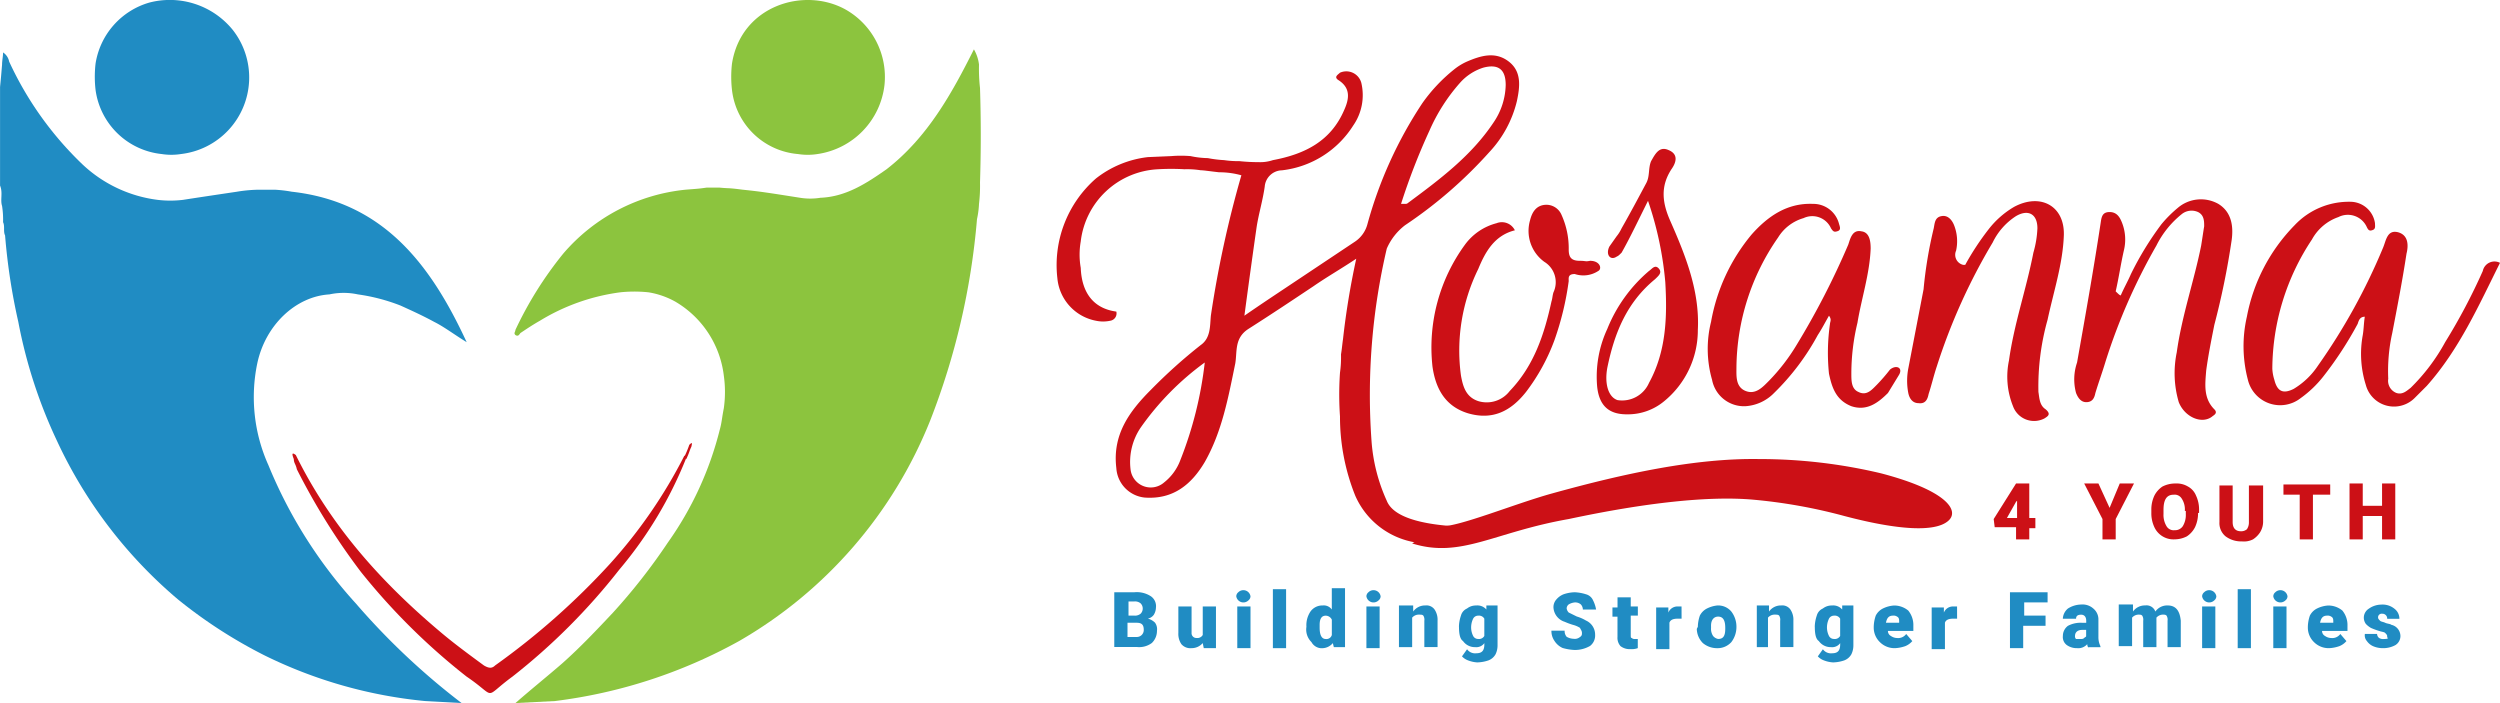 <svg xmlns="http://www.w3.org/2000/svg" id="Hosanna-Logo-01" width="248.531" height="69.894" viewBox="0 0 248.531 69.894"><g id="Group_5606" data-name="Group 5606" transform="translate(110.773 58.472)"><path id="Path_11038" data-name="Path 11038" d="M119.8,79.759V74.2h2.021a2.564,2.564,0,0,1,1.617.4,1.185,1.185,0,0,1,.505,1.112,1.461,1.461,0,0,1-.2.707.928.928,0,0,1-.606.4,1.629,1.629,0,0,1,.707.4,1.089,1.089,0,0,1,.2.809,1.674,1.674,0,0,1-.505,1.213,2.1,2.1,0,0,1-1.516.4H119.8Zm1.314-3.234h.707a.854.854,0,0,0,.606-.2.733.733,0,0,0,0-1.011.854.854,0,0,0-.606-.2h-.606v1.415Zm0,.809v1.314h.91a.691.691,0,0,0,.707-.707c0-.505-.2-.707-.707-.707h-.91Z" transform="translate(-119.8 -73.796)" fill="#208cc3"></path><path id="Path_11039" data-name="Path 11039" d="M128.526,79.239a1.448,1.448,0,0,1-1.112.505,1.172,1.172,0,0,1-1.011-.4,1.816,1.816,0,0,1-.3-1.112V75.6h1.314v2.628a.477.477,0,0,0,.505.505.611.611,0,0,0,.606-.3V75.6h1.314v4.144h-1.213Z" transform="translate(-119.733 -73.781)" fill="#208cc3"></path><path id="Path_11040" data-name="Path 11040" d="M131.8,74.606a.525.525,0,0,1,.2-.4.715.715,0,0,1,1.213.4.525.525,0,0,1-.2.4.715.715,0,0,1-1.213-.4Zm1.415,5.155H131.9V75.617h1.314Z" transform="translate(-119.672 -73.798)" fill="#208cc3"></path><path id="Path_11041" data-name="Path 11041" d="M136.714,79.762H135.4V73.9h1.314Z" transform="translate(-119.633 -73.799)" fill="#208cc3"></path><path id="Path_11042" data-name="Path 11042" d="M138.7,77.641a2.436,2.436,0,0,1,.4-1.516,1.441,1.441,0,0,1,1.213-.606.985.985,0,0,1,.91.4V73.8h1.314v5.862h-1.112l-.1-.4a1.4,1.4,0,0,1-1.011.505,1.161,1.161,0,0,1-1.112-.606A1.739,1.739,0,0,1,138.7,77.641Zm1.314.1c0,.707.2,1.112.606,1.112a.554.554,0,0,0,.606-.4V76.933a.682.682,0,0,0-.606-.4q-.606,0-.606.91Z" transform="translate(-119.598 -73.8)" fill="#208cc3"></path><path id="Path_11043" data-name="Path 11043" d="M144.6,74.606a.525.525,0,0,1,.2-.4.715.715,0,0,1,1.213.4.525.525,0,0,1-.2.4.715.715,0,0,1-1.213-.4Zm1.314,5.155H144.6V75.617h1.314Z" transform="translate(-119.535 -73.798)" fill="#208cc3"></path><path id="Path_11044" data-name="Path 11044" d="M149.215,75.6v.505a1.441,1.441,0,0,1,1.213-.606.985.985,0,0,1,.91.4,1.816,1.816,0,0,1,.3,1.112v2.628h-1.314V77.016a.757.757,0,0,0-.1-.505c-.1-.1-.2-.1-.505-.1a.874.874,0,0,0-.606.3v2.931H147.8V75.5h1.415Z" transform="translate(-119.5 -73.782)" fill="#208cc3"></path><path id="Path_11045" data-name="Path 11045" d="M153.7,77.622a3.634,3.634,0,0,1,.2-1.112,1.069,1.069,0,0,1,.606-.707,1.411,1.411,0,0,1,.91-.3,1.172,1.172,0,0,1,1.011.4v-.4h1.112v3.942a2.018,2.018,0,0,1-.2.91,1.359,1.359,0,0,1-.707.606,3.634,3.634,0,0,1-1.112.2,2.951,2.951,0,0,1-.91-.2,1.554,1.554,0,0,1-.606-.4l.505-.707a.985.985,0,0,0,.91.4c.606,0,.809-.3.809-.91v-.1a.985.985,0,0,1-.91.4,1.441,1.441,0,0,1-1.213-.606c-.3-.2-.4-.707-.4-1.415Zm1.213.1a1.9,1.9,0,0,0,.2.809.556.556,0,0,0,.505.3.611.611,0,0,0,.606-.3V76.814a.611.611,0,0,0-.606-.3.556.556,0,0,0-.505.3A2.018,2.018,0,0,0,154.913,77.724Z" transform="translate(-119.437 -73.782)" fill="#208cc3"></path><path id="Path_11046" data-name="Path 11046" d="M165.832,78.243c0-.2-.1-.3-.2-.505a2.415,2.415,0,0,0-.707-.3,6.966,6.966,0,0,1-.809-.3A1.583,1.583,0,0,1,163,75.716a1.148,1.148,0,0,1,.3-.809,1.813,1.813,0,0,1,.707-.505,3.634,3.634,0,0,1,1.112-.2,4.3,4.3,0,0,1,1.112.2,1.069,1.069,0,0,1,.707.606,3.212,3.212,0,0,1,.3.91h-1.314a.772.772,0,0,0-.2-.505.854.854,0,0,0-.606-.2,1.437,1.437,0,0,0-.606.2.525.525,0,0,0-.2.4.766.766,0,0,0,.2.4l.809.4a3.961,3.961,0,0,1,.91.4,1.524,1.524,0,0,1,.91,1.415,1.3,1.3,0,0,1-.505,1.112,3.014,3.014,0,0,1-1.516.4,5.073,5.073,0,0,1-1.213-.2,1.873,1.873,0,0,1-.809-.707,1.708,1.708,0,0,1-.3-1.011h1.314a.854.854,0,0,0,.2.606,1.461,1.461,0,0,0,.707.2.757.757,0,0,0,.505-.1C165.832,78.546,165.832,78.445,165.832,78.243Z" transform="translate(-119.34 -73.796)" fill="#208cc3"></path><path id="Path_11047" data-name="Path 11047" d="M170.619,74.6v1.011h.707v.91h-.707v1.92c0,.2,0,.3.1.3a.371.371,0,0,0,.3.1h.3v.91a1.72,1.72,0,0,1-.707.1,1.509,1.509,0,0,1-1.011-.3,1.235,1.235,0,0,1-.3-.91V76.621H168.8v-.91h.505V74.7h1.314Z" transform="translate(-119.276 -73.791)" fill="#208cc3"></path><path id="Path_11048" data-name="Path 11048" d="M175.627,76.813h-.4c-.4,0-.707.1-.809.4v2.628H173.1V75.7h1.213v.505a.971.971,0,0,1,.91-.606h.4Z" transform="translate(-119.23 -73.781)" fill="#208cc3"></path><path id="Path_11049" data-name="Path 11049" d="M177.2,77.622a3.633,3.633,0,0,1,.2-1.112,1.592,1.592,0,0,1,.707-.707,2.966,2.966,0,0,1,1.011-.3,1.7,1.7,0,0,1,1.415.606,2.483,2.483,0,0,1,.505,1.516h0a2.483,2.483,0,0,1-.505,1.516,1.835,1.835,0,0,1-1.415.606,2.191,2.191,0,0,1-1.415-.505,2.048,2.048,0,0,1-.606-1.415Zm1.314.1a1.306,1.306,0,0,0,.2.809.859.859,0,0,0,.505.3c.505,0,.707-.3.707-1.011v-.1c0-.707-.2-1.112-.707-1.112-.4,0-.707.3-.707.91Z" transform="translate(-119.187 -73.782)" fill="#208cc3"></path><path id="Path_11050" data-name="Path 11050" d="M184.213,75.6v.505a1.441,1.441,0,0,1,1.213-.606.985.985,0,0,1,.91.4,1.816,1.816,0,0,1,.3,1.112v2.628h-1.314V77.016a.757.757,0,0,0-.1-.505c-.1-.1-.2-.1-.505-.1a.874.874,0,0,0-.606.3v2.931H183V75.5h1.213Z" transform="translate(-119.124 -73.782)" fill="#208cc3"></path><path id="Path_11051" data-name="Path 11051" d="M188.7,77.622a3.633,3.633,0,0,1,.2-1.112,1.069,1.069,0,0,1,.606-.707,1.411,1.411,0,0,1,.91-.3,1.172,1.172,0,0,1,1.011.4v-.4h1.112v3.942a2.018,2.018,0,0,1-.2.91,1.359,1.359,0,0,1-.707.606,3.633,3.633,0,0,1-1.112.2,2.951,2.951,0,0,1-.91-.2,1.554,1.554,0,0,1-.606-.4l.505-.707a.985.985,0,0,0,.91.4c.606,0,.809-.3.809-.91v-.1a.985.985,0,0,1-.91.4,1.441,1.441,0,0,1-1.213-.606c-.3-.2-.4-.707-.4-1.415Zm1.213.1a1.9,1.9,0,0,0,.2.809.556.556,0,0,0,.505.3.611.611,0,0,0,.606-.3V76.814a.611.611,0,0,0-.606-.3.556.556,0,0,0-.505.3A2.018,2.018,0,0,0,189.913,77.724Z" transform="translate(-119.063 -73.782)" fill="#208cc3"></path><path id="Path_11052" data-name="Path 11052" d="M196.622,79.745a2.057,2.057,0,0,1-1.516-.606,2,2,0,0,1-.606-1.415v-.1a3.633,3.633,0,0,1,.2-1.112,1.592,1.592,0,0,1,.707-.707,2.931,2.931,0,0,1,1.112-.3,2.191,2.191,0,0,1,1.415.505,2.275,2.275,0,0,1,.505,1.516v.505h-2.527a.556.556,0,0,0,.3.505,1.084,1.084,0,0,0,.606.2.985.985,0,0,0,.91-.4l.606.707a1.813,1.813,0,0,1-.707.505A3.591,3.591,0,0,1,196.622,79.745Zm-.2-3.234c-.4,0-.606.2-.707.707h1.314v-.1c0-.2,0-.4-.2-.505A.608.608,0,0,0,196.42,76.511Z" transform="translate(-119.001 -73.782)" fill="#208cc3"></path><path id="Path_11053" data-name="Path 11053" d="M202.727,76.813h-.4c-.4,0-.707.1-.809.4v2.628H200.2V75.7h1.213v.505a.971.971,0,0,1,.91-.606h.4Z" transform="translate(-118.94 -73.781)" fill="#208cc3"></path><path id="Path_11054" data-name="Path 11054" d="M211.336,77.535h-2.122v2.224H207.9V74.2h3.74v1.011h-2.325v1.314h2.122v1.011Z" transform="translate(-118.857 -73.796)" fill="#208cc3"></path><path id="Path_11055" data-name="Path 11055" d="M215.627,79.746c0-.1-.1-.2-.1-.4a1.172,1.172,0,0,1-1.011.4,1.707,1.707,0,0,1-1.011-.3.985.985,0,0,1-.4-.91,1.244,1.244,0,0,1,.505-1.011,2.677,2.677,0,0,1,1.415-.3h.4v-.2c0-.4-.2-.606-.505-.606s-.505.1-.505.4H213.1a1.4,1.4,0,0,1,.505-1.011,2.528,2.528,0,0,1,1.314-.4,1.611,1.611,0,0,1,1.213.4,1.4,1.4,0,0,1,.505,1.011v1.819a2.019,2.019,0,0,0,.2.91v.1h-1.213Zm-.809-.91c.2,0,.3,0,.4-.1s.2-.1.2-.2v-.606h-.4c-.4,0-.707.2-.707.606a.371.371,0,0,0,.1.3Z" transform="translate(-118.802 -73.783)" fill="#208cc3"></path><path id="Path_11056" data-name="Path 11056" d="M220.015,75.6v.505a1.441,1.441,0,0,1,1.213-.606.934.934,0,0,1,1.011.606,1.441,1.441,0,0,1,1.213-.606c.809,0,1.213.505,1.314,1.516v2.628h-1.314V77.017a.757.757,0,0,0-.1-.505c-.1-.1-.2-.1-.4-.1a.874.874,0,0,0-.606.3v2.931h-1.314V77.017a.757.757,0,0,0-.1-.505c-.1-.1-.2-.1-.4-.1a.874.874,0,0,0-.606.3v2.83H218.6V75.4h1.415Z" transform="translate(-118.743 -73.783)" fill="#208cc3"></path><path id="Path_11057" data-name="Path 11057" d="M226.8,74.606a.525.525,0,0,1,.2-.4.715.715,0,0,1,1.213.4.525.525,0,0,1-.2.4.715.715,0,0,1-1.213-.4Zm1.314,5.155H226.8V75.617h1.314Z" transform="translate(-118.655 -73.798)" fill="#208cc3"></path><path id="Path_11058" data-name="Path 11058" d="M231.614,79.762H230.3V73.9h1.314Z" transform="translate(-118.618 -73.799)" fill="#208cc3"></path><path id="Path_11059" data-name="Path 11059" d="M233.8,74.606a.525.525,0,0,1,.2-.4.715.715,0,0,1,1.213.4.525.525,0,0,1-.2.4.715.715,0,0,1-1.213-.4Zm1.314,5.155H233.8V75.617h1.314Z" transform="translate(-118.58 -73.798)" fill="#208cc3"></path><path id="Path_11060" data-name="Path 11060" d="M239.322,79.745a2.057,2.057,0,0,1-1.516-.606,2,2,0,0,1-.606-1.415v-.1a3.634,3.634,0,0,1,.2-1.112,1.592,1.592,0,0,1,.707-.707,2.931,2.931,0,0,1,1.112-.3,2.191,2.191,0,0,1,1.415.505,2.275,2.275,0,0,1,.505,1.516v.505h-2.527a.556.556,0,0,0,.3.505,1.084,1.084,0,0,0,.606.2.985.985,0,0,0,.91-.4l.606.707a1.813,1.813,0,0,1-.707.505A3.591,3.591,0,0,1,239.322,79.745Zm-.2-3.234c-.4,0-.606.2-.707.707h1.314v-.1c0-.2,0-.4-.2-.505A.608.608,0,0,0,239.12,76.511Z" transform="translate(-118.544 -73.782)" fill="#208cc3"></path><path id="Path_11061" data-name="Path 11061" d="M245.025,78.533c0-.1-.1-.2-.2-.3s-.3-.1-.606-.2a6.963,6.963,0,0,1-.809-.3,2.2,2.2,0,0,1-.505-.4,1.083,1.083,0,0,1-.2-.606,1.061,1.061,0,0,1,.505-.91,2.167,2.167,0,0,1,1.213-.4,1.864,1.864,0,0,1,1.314.4,1.244,1.244,0,0,1,.505,1.011h-1.213a.477.477,0,0,0-.505-.505.357.357,0,0,0-.4.4c0,.1.1.2.2.3s.3.1.505.2.505.1.606.2a1.159,1.159,0,0,1,.91,1.112,1.061,1.061,0,0,1-.505.91,2.529,2.529,0,0,1-1.314.3,2.414,2.414,0,0,1-.91-.2,1.486,1.486,0,0,1-.606-.505.853.853,0,0,1-.2-.707h1.213a.525.525,0,0,0,.2.4.757.757,0,0,0,.505.1c.2,0,.3,0,.4-.1C245.025,78.735,245.025,78.634,245.025,78.533Z" transform="translate(-118.485 -73.783)" fill="#208cc3"></path></g><path id="Path_11062" data-name="Path 11062" d="M60.9,85.788c1.617-1.415,3.133-2.628,4.649-3.942,1.819-1.617,3.436-3.335,5.053-5.053a59.093,59.093,0,0,0,5.458-6.974A33.3,33.3,0,0,0,81.216,58.6c.2-.707.2-1.112.4-2.122a11.531,11.531,0,0,0,0-3.234,9.885,9.885,0,0,0-4.851-7.378,8.125,8.125,0,0,0-2.628-.91,13.245,13.245,0,0,0-2.83,0,20.443,20.443,0,0,0-7.985,2.83c-.707.4-1.314.809-1.92,1.213-.1.1-.2.4-.505.2-.2-.2,0-.3,0-.505a36.751,36.751,0,0,1,4.75-7.58,18.407,18.407,0,0,1,12.229-6.367c1.314-.1,1.314-.1,2.021-.2h1.314c1.011.1.707,0,2.224.2,1.92.2,2.527.3,5.761.809a6.317,6.317,0,0,0,2.021,0c2.527-.1,4.548-1.415,6.57-2.83,4.043-3.133,6.468-7.479,8.692-11.926a4,4,0,0,1,.505,1.516,17.132,17.132,0,0,0,.1,2.325q.152,4.7,0,9.4a14.927,14.927,0,0,1-.1,2.122,8.9,8.9,0,0,1-.2,1.516,71.256,71.256,0,0,1-4.649,20.012,44.256,44.256,0,0,1-19,21.932,50.611,50.611,0,0,1-18.294,5.963" transform="translate(-9.659 -15.895)" fill="#8cc43e"></path><path id="Path_11063" data-name="Path 11063" d="M52.447,85.583a46.03,46.03,0,0,1-15.969-4.548,48.029,48.029,0,0,1-8.591-5.559A45.894,45.894,0,0,1,15.86,59.709a49.043,49.043,0,0,1-3.841-11.825,60.757,60.757,0,0,1-1.314-8.591c-.2-.4,0-.91-.2-1.314a8.694,8.694,0,0,0-.1-1.617c-.2-.606.1-1.314-.2-2.021v-9.8c.1-1.011.1-1.011.2-2.224,0-.4.1-.809.1-1.213a1.415,1.415,0,0,1,.606.91,33.57,33.57,0,0,0,7.277,10.208,13.3,13.3,0,0,0,7.479,3.537,10.557,10.557,0,0,0,2.527,0c1.92-.3,5.357-.809,5.357-.809a14.251,14.251,0,0,1,2.224-.2h1.516a13.136,13.136,0,0,1,1.718.2c9,1.011,13.745,7.075,17.384,14.958-1.314-.809-2.224-1.516-3.234-2.021-1.112-.606-2.224-1.112-3.335-1.617a18.687,18.687,0,0,0-4.245-1.112,6.679,6.679,0,0,0-2.83,0c-3.335.2-6.367,3.032-7.176,6.873a16.484,16.484,0,0,0,1.112,10.107A46.59,46.59,0,0,0,45.574,75.88a70,70,0,0,0,10.511,9.9" transform="translate(-10.2 -15.891)" fill="#208cc3"></path><path id="Path_11064" data-name="Path 11064" d="M197.2,52.98c.4-.707-.3-1.011-.91-.505a17.568,17.568,0,0,1-1.314,1.516c-.505.505-1.011,1.112-1.819.707-.707-.3-.707-1.112-.707-1.819a21.587,21.587,0,0,1,.606-5.053c.4-2.426,1.213-4.851,1.314-7.378,0-.707-.1-1.617-.91-1.718-.91-.2-1.112.707-1.314,1.314a78.041,78.041,0,0,1-5.155,10.006,19.328,19.328,0,0,1-2.729,3.537c-.606.606-1.314,1.415-2.325,1.011s-.91-1.516-.91-2.325a22.89,22.89,0,0,1,4.144-12.937,4.405,4.405,0,0,1,2.527-1.92,2.035,2.035,0,0,1,2.729,1.011c.2.3.3.4.606.3.4-.1.3-.4.2-.707A2.638,2.638,0,0,0,188.61,36c-2.527-.1-4.447,1.213-6.064,3.032a18.623,18.623,0,0,0-4.043,8.692,11.14,11.14,0,0,0,.1,5.761,3.231,3.231,0,0,0,3.335,2.628,4.362,4.362,0,0,0,2.83-1.314,23.993,23.993,0,0,0,4.346-5.761c.4-.606.707-1.213,1.112-1.92.3.4.1.606.1.809a20.206,20.206,0,0,0-.1,4.952c.3,1.415.707,2.628,2.224,3.234,1.516.505,2.628-.3,3.639-1.314" transform="translate(-8.403 -15.732)" fill="#cc1016"></path><path id="Path_11065" data-name="Path 11065" d="M197.9,52.376a6.469,6.469,0,0,0,0,2.426c.1.505.4,1.011,1.011,1.011.707.1.91-.4,1.011-.91.3-.91.505-1.819.809-2.729a59,59,0,0,1,5.559-12.331,6.469,6.469,0,0,1,2.325-2.628c1.213-.707,2.122-.2,2.122,1.213a10.146,10.146,0,0,1-.4,2.426c-.707,3.639-1.92,7.075-2.426,10.713a7.839,7.839,0,0,0,.4,4.548,2.226,2.226,0,0,0,3.133,1.213c.3-.2.707-.4.1-.91-.606-.4-.606-1.112-.707-1.718a24.541,24.541,0,0,1,.91-7.176c.606-2.83,1.516-5.559,1.617-8.389.1-2.931-2.325-4.245-4.952-2.83a8.9,8.9,0,0,0-2.527,2.224,26.652,26.652,0,0,0-2.325,3.537h-.2a1.025,1.025,0,0,1-.707-1.415,4.346,4.346,0,0,0-.2-2.527c-.2-.505-.606-1.011-1.213-.91-.707.1-.707.707-.809,1.213a42.177,42.177,0,0,0-1.011,6.064" transform="translate(-8.193 -15.735)" fill="#cc1016"></path><path id="Path_11066" data-name="Path 11066" d="M19.6,22.267A7.524,7.524,0,0,1,24.958,16.2a8.058,8.058,0,0,1,8.288,2.729,7.662,7.662,0,0,1-5.155,12.331,6.119,6.119,0,0,1-1.92,0,7.408,7.408,0,0,1-6.57-6.367A11.415,11.415,0,0,1,19.6,22.267Z" transform="translate(-10.1 -15.947)" fill="#208cc3"></path><path id="Path_11067" data-name="Path 11067" d="M82.2,22.267c.91-5.761,7.176-7.681,11.32-5.357a7.7,7.7,0,0,1,3.841,7.479,7.833,7.833,0,0,1-6.671,6.873,6.119,6.119,0,0,1-1.92,0,7.217,7.217,0,0,1-6.57-6.367A11.416,11.416,0,0,1,82.2,22.267Z" transform="translate(-9.431 -15.947)" fill="#8cc43e"></path><path id="Path_11068" data-name="Path 11068" d="M256.37,41.864c-2.122,4.245-4.043,8.591-7.277,12.229l-1.213,1.213a2.9,2.9,0,0,1-4.851-1.314,10.243,10.243,0,0,1-.3-4.952c.1-.606.1-1.213.2-1.819-.505,0-.606.4-.707.707a36.139,36.139,0,0,1-3.436,5.256,10.936,10.936,0,0,1-2.224,2.122,3.3,3.3,0,0,1-5.256-1.819,13.123,13.123,0,0,1-.1-6.266,17.642,17.642,0,0,1,4.75-9.1,7.4,7.4,0,0,1,5.66-2.325,2.486,2.486,0,0,1,2.325,2.122c0,.3.1.606-.3.707-.3.1-.4-.1-.505-.3a2.067,2.067,0,0,0-2.83-1.011,4.781,4.781,0,0,0-2.628,2.224,23.4,23.4,0,0,0-3.942,12.836,4.3,4.3,0,0,0,.2,1.112c.3,1.213.91,1.415,1.92.91a7.593,7.593,0,0,0,2.426-2.325,60.446,60.446,0,0,0,6.468-11.724c.3-.707.4-1.819,1.516-1.516,1.011.3,1.011,1.314.809,2.122-.4,2.628-.91,5.256-1.415,7.883a17.333,17.333,0,0,0-.4,4.548,1.3,1.3,0,0,0,.809,1.415c.606.2,1.011-.2,1.415-.505a19.232,19.232,0,0,0,3.436-4.548,58.949,58.949,0,0,0,3.74-7.075A1.187,1.187,0,0,1,256.37,41.864Z" transform="translate(-7.839 -15.734)" fill="#cc1016"></path><path id="Path_11069" data-name="Path 11069" d="M218.849,45.1c.3-.707.707-1.415,1.011-2.122a30.935,30.935,0,0,1,3.032-4.952,12.222,12.222,0,0,1,1.617-1.617,3.536,3.536,0,0,1,4.043-.4c1.314.809,1.516,2.224,1.314,3.639a77.094,77.094,0,0,1-1.718,8.389c-.3,1.516-.606,3.032-.809,4.548-.1,1.314-.3,2.729.809,3.841.4.4-.1.606-.2.707-1.011.809-2.729.1-3.335-1.415a10.236,10.236,0,0,1-.2-4.952c.505-3.639,1.718-7.075,2.426-10.612.1-.606.2-1.314.3-1.92,0-.505,0-1.112-.606-1.415a1.556,1.556,0,0,0-1.617.2,9.359,9.359,0,0,0-2.527,3.133,58.611,58.611,0,0,0-5.054,11.522c-.3,1.011-.707,2.122-1.011,3.133-.1.505-.3.91-.91.91-.505,0-.809-.4-1.011-.91a5.176,5.176,0,0,1,.1-3.032c.809-4.548,1.617-9.1,2.325-13.745.1-.606.1-1.213.91-1.213.707,0,1.011.505,1.213,1.011a4.549,4.549,0,0,1,.2,2.83c-.3,1.314-.505,2.729-.809,4.043C218.647,45,218.748,45.1,218.849,45.1Z" transform="translate(-8.017 -15.737)" fill="#cc1016"></path><path id="Path_11070" data-name="Path 11070" d="M166.767,41.659c-.505.1-.4,0-1.011,0-.809,0-1.112-.3-1.112-1.112a8.058,8.058,0,0,0-.707-3.436,1.637,1.637,0,0,0-1.718-1.011c-.809.1-1.213.707-1.415,1.516a3.793,3.793,0,0,0,1.415,4.144,2.374,2.374,0,0,1,.91,3.032c-.1.3-.1.606-.2.91-.707,3.234-1.718,6.367-4.144,8.894a2.886,2.886,0,0,1-3.133,1.011c-1.213-.4-1.516-1.415-1.718-2.527a18.373,18.373,0,0,1,1.718-10.612c.707-1.718,1.617-3.335,3.639-3.841a1.437,1.437,0,0,0-1.819-.707,5.655,5.655,0,0,0-3.133,2.122A17.325,17.325,0,0,0,151.1,52.17c.3,2.122,1.213,3.942,3.537,4.649,2.426.707,4.245-.2,5.761-2.122a19.683,19.683,0,0,0,2.83-5.155,29.169,29.169,0,0,0,1.415-5.862c0-.3-.1-.707.606-.707a2.7,2.7,0,0,0,2.325-.3C167.98,42.468,167.778,41.659,166.767,41.659Z" transform="translate(-8.694 -15.731)" fill="#cc1016"></path><path id="Path_11071" data-name="Path 11071" d="M168.513,40.3c-.4.809.1,1.415.707,1.011.2-.1.2-.1.505-.4.809-1.415,1.718-3.335,2.628-5.155a34.051,34.051,0,0,1,1.718,8.086c.2,3.436.1,6.873-1.617,10.006a2.916,2.916,0,0,1-3.133,1.718c-.91-.3-1.314-1.617-1.011-3.234.707-3.436,1.92-6.468,4.75-8.793.3-.3.707-.606.4-1.011-.4-.505-.707,0-1.011.2a14.793,14.793,0,0,0-4.144,5.761A11.26,11.26,0,0,0,167.3,54.25c.2,1.819,1.112,2.729,2.931,2.729a5.642,5.642,0,0,0,3.74-1.314,9.116,9.116,0,0,0,3.335-7.075c.2-3.841-1.213-7.378-2.729-10.814-.809-1.819-1.011-3.436.1-5.155.505-.707.707-1.516-.3-1.92-.91-.4-1.314.4-1.718,1.112-.3.707-.1,1.516-.505,2.224-.809,1.516-1.617,3.032-2.426,4.447a3.816,3.816,0,0,1-.505.809" transform="translate(-8.52 -15.79)" fill="#cc1016"></path><path id="Path_11072" data-name="Path 11072" d="M56.283,82.735a64.014,64.014,0,0,1-10.511-10.41A66.368,66.368,0,0,1,39.4,62.116c-.1-.505-.3-.606-.3-1.011-.2-.505-.2-.707.2-.4,3.436,6.974,8.389,12.533,14.251,17.485C54.969,79.4,56.485,80.511,58,81.623c.505.3.809.3,1.112,0A72.364,72.364,0,0,0,70.534,71.516,49.244,49.244,0,0,0,77.912,60.8c.2-.1.3,0,.2.2a40.173,40.173,0,0,1-6.671,11.118A62.025,62.025,0,0,1,60.831,82.735h0C57.8,84.958,59.416,84.857,56.283,82.735Z" transform="translate(-9.892 -15.469)" fill="#cc1016"></path><path id="Path_11073" data-name="Path 11073" d="M77.7,61.117l-.2-.2a10.525,10.525,0,0,0,.505-1.213c.3-.3.3-.2.2.2C78.005,60.308,78.005,60.51,77.7,61.117Z" transform="translate(-9.48 -15.48)" fill="#cc1016"></path><path id="Path_11074" data-name="Path 11074" d="M78.2,59.9c-.1-.1-.1-.2-.2-.2" transform="translate(-9.475 -15.478)" fill="#cc1016"></path><path id="Path_11075" data-name="Path 11075" d="M148.766,38.279A44.293,44.293,0,0,0,157.155,31a11.263,11.263,0,0,0,2.729-5.053c.3-1.415.505-2.931-.809-3.942s-2.729-.606-4.144,0a5.731,5.731,0,0,0-1.314.809,16.367,16.367,0,0,0-3.133,3.335,41.64,41.64,0,0,0-5.458,12.027,3.013,3.013,0,0,1-1.213,1.718l-7.277,4.851c-1.213.809-2.426,1.617-3.74,2.527q.606-4.548,1.213-8.793c.2-1.314.606-2.628.809-4.043a1.757,1.757,0,0,1,1.718-1.617,9.68,9.68,0,0,0,7.075-4.447,5.294,5.294,0,0,0,.809-4.245,1.544,1.544,0,0,0-2.122-1.011c-.2.2-.606.4-.2.707,1.314.809,1.112,1.92.606,3.032-1.314,3.032-3.841,4.346-7.075,4.952a3.946,3.946,0,0,1-1.415.2,17.86,17.86,0,0,1-1.92-.1,9.332,9.332,0,0,1-1.516-.1,11.671,11.671,0,0,1-1.617-.2,8.9,8.9,0,0,1-1.718-.2,11.709,11.709,0,0,0-1.92,0l-2.325.1a10.237,10.237,0,0,0-5.155,2.122,11.432,11.432,0,0,0-3.841,9.9,4.739,4.739,0,0,0,3.841,4.245,3.33,3.33,0,0,0,1.415,0,.738.738,0,0,0,.606-.91c-2.224-.3-3.436-1.819-3.537-4.346a7.649,7.649,0,0,1,0-2.628,8.129,8.129,0,0,1,7.681-7.176,22.623,22.623,0,0,1,2.628,0,8.7,8.7,0,0,1,1.617.1c.3,0,.91.1,1.819.2a8.164,8.164,0,0,1,2.224.3,106.976,106.976,0,0,0-3.032,13.948c-.1,1.011,0,2.224-1.011,2.931a51.785,51.785,0,0,0-4.952,4.447c-2.122,2.122-3.841,4.447-3.436,7.782a3.141,3.141,0,0,0,2.83,2.931c2.83.2,4.649-1.314,5.963-3.537,1.718-3.032,2.325-6.367,3.032-9.8.2-1.213-.1-2.527,1.314-3.436,2.224-1.415,4.346-2.83,6.468-4.245,1.314-.91,2.729-1.718,4.245-2.729A77.225,77.225,0,0,0,142.6,49.6c-.1.707-.1.91-.2,1.516a10.984,10.984,0,0,1-.1,1.819,31.178,31.178,0,0,0,0,4.346,21.036,21.036,0,0,0,1.516,7.883,7.933,7.933,0,0,0,7.378,4.75c.606,0,8.187-.91,8.389-1.718-1.112,0-11.32.809-12.634-2.527a17.3,17.3,0,0,1-1.516-5.963,63.77,63.77,0,0,1,1.516-19.1A5.844,5.844,0,0,1,148.766,38.279Zm2.426-9.4a18.08,18.08,0,0,1,3.032-4.75,5.186,5.186,0,0,1,2.325-1.516c1.516-.4,2.224.2,2.224,1.718a6.864,6.864,0,0,1-1.213,3.74c-2.224,3.335-5.357,5.66-8.49,7.985a.371.371,0,0,1-.3.1h-.4A63.712,63.712,0,0,1,151.192,28.879ZM126.43,61.626a5.081,5.081,0,0,1-1.617,2.224,2.018,2.018,0,0,1-3.335-1.314,6.082,6.082,0,0,1,1.011-4.144,27.56,27.56,0,0,1,6.367-6.468A37.939,37.939,0,0,1,126.43,61.626Z" transform="translate(-9.088 -15.888)" fill="#cc1016"></path><g id="Group_5607" data-name="Group 5607" transform="translate(198.198 48.062)"><path id="Path_11076" data-name="Path 11076" d="M209.837,66.936h.606v1.011h-.606v1.112h-1.314V67.846H206.4l-.1-.809,2.224-3.537h1.314Zm-2.224,0h1.011V65.218l-.1.1Z" transform="translate(-206.3 -63.5)" fill="#cc1016"></path><path id="Path_11077" data-name="Path 11077" d="M217.727,65.926l1.011-2.426h1.415l-1.819,3.537v2.021h-1.314V67.037L215.2,63.5h1.415Z" transform="translate(-206.205 -63.5)" fill="#cc1016"></path><path id="Path_11078" data-name="Path 11078" d="M226.449,66.431a3.228,3.228,0,0,1-.3,1.415,2.386,2.386,0,0,1-.809.91,2.691,2.691,0,0,1-1.213.3,2.09,2.09,0,0,1-2.021-1.213,3.228,3.228,0,0,1-.3-1.415v-.3a3.228,3.228,0,0,1,.3-1.415,2.386,2.386,0,0,1,.809-.91,2.8,2.8,0,0,1,1.314-.3,2.155,2.155,0,0,1,1.213.3,1.783,1.783,0,0,1,.809.91,3.228,3.228,0,0,1,.3,1.415v.3Zm-1.314-.2a1.943,1.943,0,0,0-.3-1.213.82.82,0,0,0-.809-.4c-.707,0-1.011.505-1.011,1.516v.4a2.155,2.155,0,0,0,.3,1.213.82.82,0,0,0,.809.4.919.919,0,0,0,.809-.4,2.155,2.155,0,0,0,.3-1.213v-.3Z" transform="translate(-206.134 -63.5)" fill="#cc1016"></path><path id="Path_11079" data-name="Path 11079" d="M232.846,63.6v3.639a2.037,2.037,0,0,1-.3,1.112,2.361,2.361,0,0,1-.707.707,2,2,0,0,1-1.112.2,2.572,2.572,0,0,1-1.617-.505,1.7,1.7,0,0,1-.606-1.415V63.7h1.314V67.34c0,.606.3.91.809.91a.854.854,0,0,0,.606-.2,1.178,1.178,0,0,0,.2-.707V63.7h1.415Z" transform="translate(-206.062 -63.499)" fill="#cc1016"></path><path id="Path_11080" data-name="Path 11080" d="M239.348,64.611h-1.617v4.447h-1.314V64.611H234.8V63.6h4.649v1.011Z" transform="translate(-205.995 -63.499)" fill="#cc1016"></path><path id="Path_11081" data-name="Path 11081" d="M245.848,69.059h-1.314V66.734h-1.92v2.325H241.3V63.5h1.314v2.224h1.92V63.5h1.314Z" transform="translate(-205.926 -63.5)" fill="#cc1016"></path></g><path id="Path_11082" data-name="Path 11082" d="M149.1,69.489c4.851,1.516,8.086-1.112,15.565-2.426,7.58-1.617,13.948-2.325,18.395-1.92a52.8,52.8,0,0,1,9,1.617c5.357,1.415,9,1.617,10.309.505,1.213-1.011-.1-3.032-6.671-4.75A52.168,52.168,0,0,0,183.565,61.1c-6.266-.1-13.341,1.415-20.618,3.436-3.639,1.011-9.3,3.335-10.916,3.234" transform="translate(-8.714 -15.464)" fill="#cc1016"></path></svg>